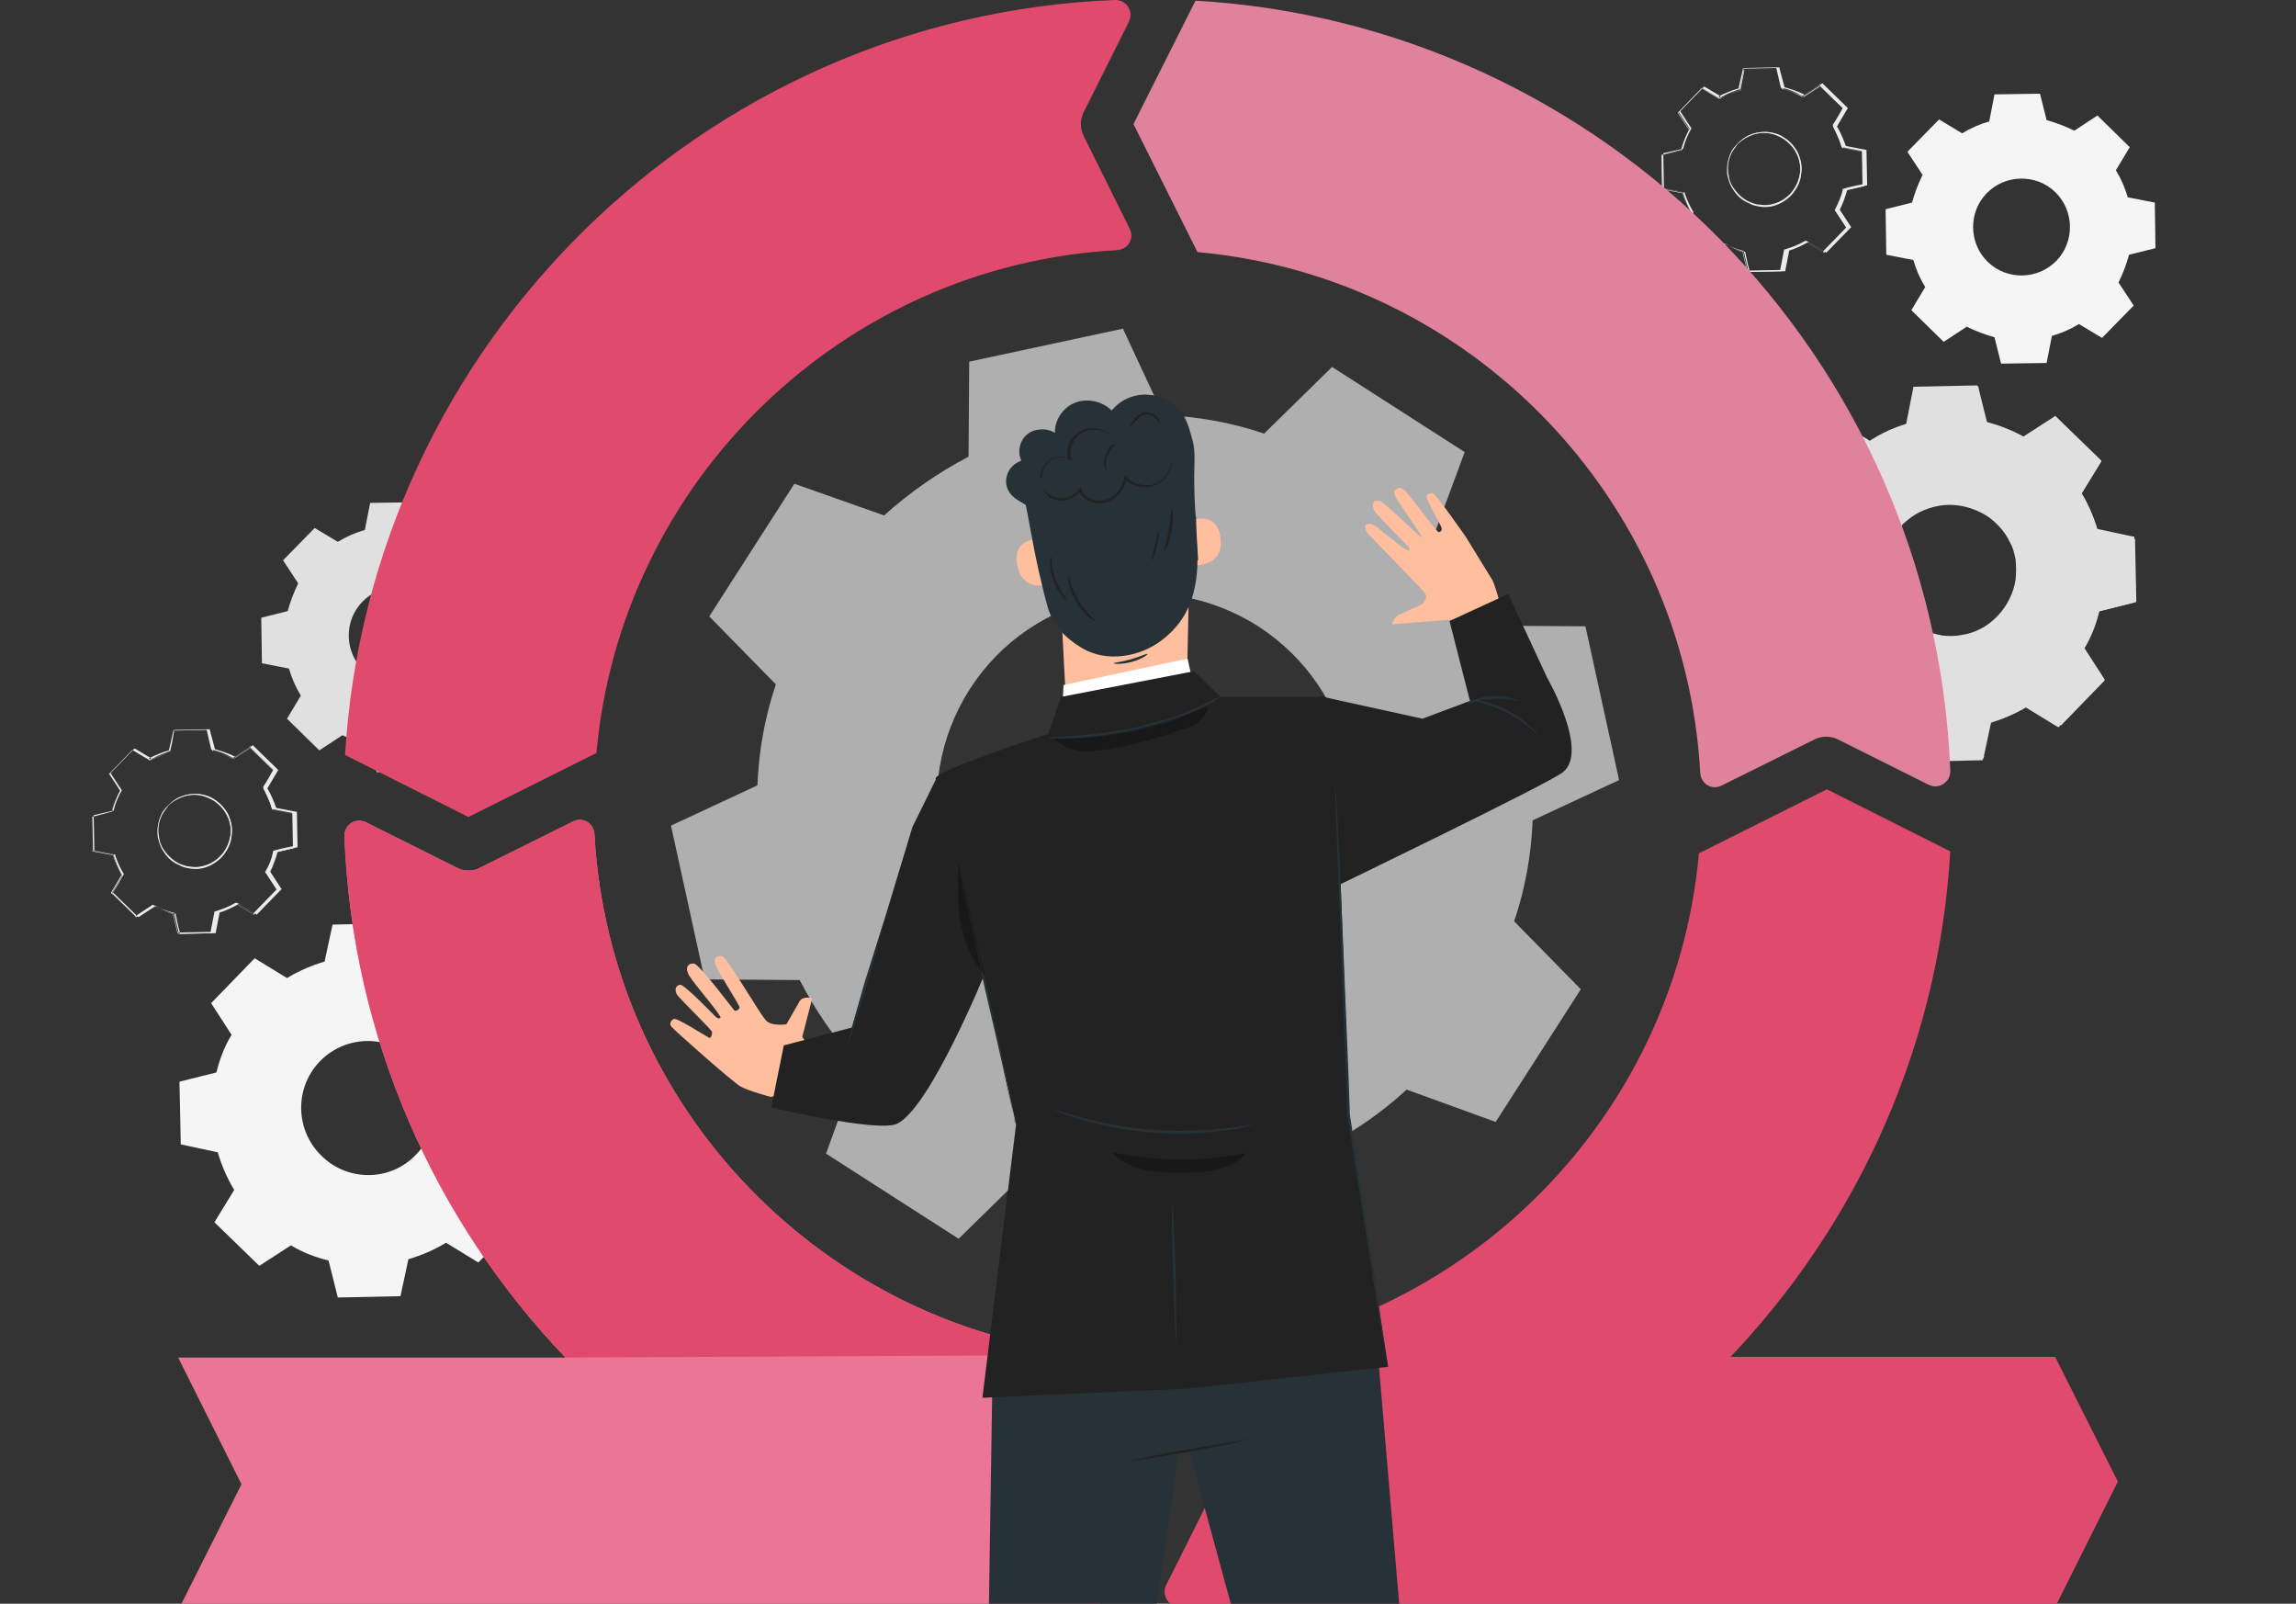 <?xml version="1.0" encoding="utf-8"?>
<!-- Generator: Adobe Illustrator 26.3.0, SVG Export Plug-In . SVG Version: 6.00 Build 0)  -->
<svg version="1.1" id="Layer_1" xmlns:v="https://vecta.io/nano"
	 xmlns="http://www.w3.org/2000/svg" xmlns:xlink="http://www.w3.org/1999/xlink" x="0px" y="0px" viewBox="0 0 348 243"
	 style="enable-background:new 0 0 348 243;" xml:space="preserve">
<rect x="0" y="0" width="348" height="243" fill="#333333" stroke="none"/>
<style type="text/css">
	.st0{fill:#E0E0E0;}
	.st1{fill:#F5F5F5;}
	.st2{fill:#EBEBEB;}
	.st3{fill:#E04A6D;}
	.st4{fill:#E0829B;}
	.st5{fill:#EA7594;}
	.st6{fill:#AFAFAF;}
	.st7{fill:#FF725E;}
	.st8{fill:#263238;}
	.st9{opacity:0.3;enable-background:new    ;}
	.st10{fill:#FFBE9D;}
	.st11{fill:#222222;}
	.st12{fill:#FFFFFF;}
</style>
<g>
	<path class="st0" d="M283.4,66.8c1.8-1.1,3.7-1.9,5.7-2.5l1.2-5.6l9.5-0.2l1.4,5.6c2,0.5,3.9,1.2,5.7,2.3l4.8-3.1l6.8,6.6l-3,4.9
		c1.1,1.8,1.9,3.7,2.5,5.7l5.6,1.2l0.2,9.5l-5.6,1.4c-0.5,2-1.2,3.9-2.3,5.7l3.1,4.8l-6.6,6.8l-4.9-3c-1.8,1.1-3.7,1.9-5.7,2.5
		l-1.2,5.6l-9.5,0.2l-1.4-5.6c-2-0.5-3.9-1.2-5.7-2.3l-4.8,3.1l-6.8-6.6l3-4.9c-1.1-1.8-1.9-3.7-2.5-5.7l-5.6-1.2l-0.2-9.5l5.6-1.4
		c0.5-2,1.2-3.9,2.3-5.7l-3.1-4.8l6.6-6.8L283.4,66.8L283.4,66.8z M288.4,79.4c-3.9,4-3.8,10.5,0.3,14.4c4,3.9,10.5,3.8,14.3-0.3
		c3.9-4,3.8-10.5-0.3-14.3C298.8,75.2,292.3,75.3,288.4,79.4z"/>
	<path class="st0" d="M288.4,79.4c0,0,0.5-0.7,1.9-1.7c1.3-0.9,3.7-1.9,6.6-1.6c1.5,0.2,3,0.6,4.5,1.6c1.4,1,2.8,2.3,3.6,4.1
		c0.4,0.9,0.8,1.8,0.9,2.8c0.2,1,0.2,2.1,0.1,3.1c-0.3,2.1-1.3,4.2-2.8,5.9c-1.6,1.6-3.6,2.7-5.7,3c-1,0.2-2.1,0.2-3.1,0.1
		s-2-0.4-2.9-0.8c-1.8-0.8-3.2-2.1-4.2-3.5s-1.5-3-1.8-4.4c-0.4-2.9,0.5-5.3,1.3-6.7C287.7,79.9,288.4,79.4,288.4,79.4
		c0.1,0-0.6,0.7-1.4,2.1s-1.6,3.7-1.1,6.5c0.2,1.4,0.8,2.9,1.7,4.2c1,1.3,2.3,2.6,4.1,3.3c0.8,0.4,1.8,0.6,2.7,0.8
		c1,0.1,2,0.1,3-0.1c2-0.3,3.9-1.3,5.4-2.9s2.4-3.5,2.7-5.5c0.1-1,0.1-2,0-3c-0.2-1-0.4-1.9-0.9-2.7c-0.8-1.7-2.1-3-3.4-3.9
		c-1.3-0.8-2.8-1.4-4.3-1.6c-2.8-0.4-5.1,0.5-6.5,1.3C289.1,78.7,288.5,79.4,288.4,79.4L288.4,79.4z M283.4,66.8c0,0-0.1,0-0.3-0.2
		l-0.9-0.5l-3.7-2.2h0.1l-6.5,6.8v-0.2l3.2,4.8l0.1,0.1l-0.1,0.1c-0.9,1.7-1.7,3.6-2.2,5.7v0.1H273l-5.5,1.4l0.2-0.2l0.2,9.5
		l-0.2-0.2l5.6,1.2h0.1v0.1c0.5,1.8,1.3,3.8,2.4,5.6l0.1,0.1l-0.1,0.1l-3,4.9v-0.3l6.8,6.6h-0.3l4.8-3.1l0.1-0.1l0.1,0.1
		c1.7,0.9,3.6,1.7,5.7,2.2h0.2v0.2l1.4,5.6l-0.3-0.2l9.5-0.2l-0.3,0.2l1.2-5.6V109h0.2c1.9-0.5,3.8-1.3,5.6-2.4l0,0l0.2-0.1l0.1,0.1
		l4.9,3h-0.4l6.6-6.8v0.4l-3.1-4.8l-0.1-0.1l0.1-0.2c1-1.8,1.8-3.7,2.2-5.7v-0.2h0.2l5.6-1.4l-0.2,0.3l-0.2-9.5l0.2,0.3l-5.6-1.2
		h-0.2v-0.2c-0.6-2-1.4-3.9-2.4-5.6l-0.1-0.1l0.1-0.1l3-4.9v0.3l-6.8-6.6h0.3l-4.8,3.1l-0.1,0.1l-0.1-0.1c-1.9-1.1-3.8-1.8-5.7-2.3
		h-0.1v-0.1l-1.3-5.6l0.2,0.1l-9.5,0.1l0.1-0.1l-1.2,5.6v0.1h-0.1c-2,0.6-3.4,1.2-4.3,1.7l-1,0.5C283.5,66.7,283.4,66.8,283.4,66.8
		c0,0,0.1-0.1,0.3-0.2s0.5-0.3,1-0.6c0.9-0.5,2.3-1.2,4.3-1.8l-0.1,0.1l1.1-5.6v-0.1h0.1l9.5-0.2h0.1v0.1l1.4,5.5l-0.1-0.1
		c1.9,0.5,3.8,1.2,5.8,2.3h-0.2l4.8-3.1l0.1-0.1l0.1,0.1l6.8,6.6l0.1,0.1l-0.1,0.2l-3,4.9v-0.3c1.1,1.7,1.9,3.7,2.5,5.7l-0.2-0.2
		l5.6,1.2h0.2v0.2l0.2,9.5v0.2l-0.2,0.1l-5.6,1.4l0.2-0.2c-0.5,2-1.3,4-2.3,5.8V98l3.1,4.8l0.1,0.2l-0.2,0.2l-6.6,6.8l-0.2,0.2
		l-0.2-0.1l-4.9-3h0.3l0,0c-1.8,1.1-3.8,1.9-5.7,2.5l0.2-0.2l-1.2,5.6v0.2h-0.2l-9.5,0.2h-0.2l-0.1-0.2l-1.4-5.6l0.2,0.2
		c-2.1-0.5-4.1-1.3-5.8-2.3h0.3l-4.8,3.1l-0.2,0.1l-0.2-0.2l-6.8-6.6l-0.1-0.1l0.1-0.2l3-4.9V99c-1.1-1.9-2-3.9-2.5-5.7l0.2,0.2
		l-5.6-1.2h-0.2v-0.2l-0.1-9.5v-0.2h0.2l5.6-1.3l-0.1,0.1c0.5-2.1,1.3-4.1,2.3-5.8v0.2l-3.1-4.8l-0.1-0.1l0.1-0.1l6.6-6.8l0.1-0.1
		h0.1l3.6,2.2c0.4,0.3,0.7,0.4,0.9,0.6C283.3,66.7,283.4,66.8,283.4,66.8L283.4,66.8z"/>
</g>
<path class="st1" d="M43.5,148.2c1.8-1.1,3.7-1.9,5.7-2.5l1.2-5.6l9.5-0.2l1.4,5.6c2,0.5,3.9,1.2,5.7,2.3l4.8-3.1l6.8,6.6l-3,4.9
	c1.1,1.8,1.9,3.7,2.5,5.7l5.6,1.2l0.2,9.5l-5.6,1.4c-0.5,2-1.2,3.9-2.3,5.7l3.1,4.8l-6.6,6.8l-4.9-3c-1.8,1.1-3.7,1.9-5.7,2.5
	l-1.2,5.6l-9.5,0.2l-1.4-5.6c-2-0.5-3.9-1.2-5.7-2.3l-4.8,3.1l-6.8-6.6l3-4.9c-1.1-1.8-1.9-3.7-2.5-5.7l-5.6-1.2l-0.2-9.5l5.6-1.4
	c0.5-2,1.2-3.9,2.3-5.7L32,152l6.6-6.8L43.5,148.2L43.5,148.2z M48.5,160.8c-3.9,4-3.8,10.5,0.3,14.4c4,3.9,10.5,3.8,14.3-0.3
	c3.9-4,3.8-10.5-0.3-14.3C58.8,156.7,52.4,156.8,48.5,160.8L48.5,160.8z M297.4,20.2c1.3-0.8,2.7-1.4,4.1-1.8l0.8-4.1l6.9-0.1l1,4
	c1.4,0.4,2.8,0.9,4.2,1.6l3.5-2.3l4.9,4.8l-2.1,3.5c0.8,1.3,1.4,2.7,1.8,4.1l4.1,0.8l0.1,6.9l-4,1c-0.4,1.4-0.9,2.8-1.6,4.2l2.3,3.5
	l-4.8,4.9l-3.5-2.1c-1.3,0.8-2.7,1.4-4.1,1.8l-0.8,4.1l-6.9,0.1l-1-4c-1.4-0.4-2.8-0.9-4.2-1.6l-3.5,2.3l-4.9-4.8l2.1-3.5
	c-0.8-1.3-1.4-2.7-1.8-4.1l-4.1-0.8l-0.1-6.9l4-1c0.4-1.4,0.9-2.8,1.6-4.2l-2.3-3.5l4.8-4.9L297.4,20.2
	C297.4,20.2,297.4,20.2,297.4,20.2z M301.1,29.3c-2.8,2.9-2.7,7.6,0.2,10.4s7.6,2.7,10.4-0.2s2.7-7.6-0.2-10.4
	S303.9,26.4,301.1,29.3z"/>
<path class="st0" d="M51.2,82.1c1.3-0.8,2.7-1.4,4.1-1.8l0.8-4.1l6.9-0.1l1,4c1.4,0.4,2.8,0.9,4.2,1.6l3.5-2.3l4.9,4.8l-2.1,3.5
	c0.8,1.3,1.4,2.7,1.8,4.1l4.1,0.8l0.1,6.9l-4,1c-0.4,1.4-0.9,2.8-1.6,4.2l2.3,3.5l-4.8,4.9l-3.5-2.1c-1.3,0.8-2.7,1.4-4.1,1.8
	l-0.8,4.1l-6.9,0.1l-1-4c-1.4-0.4-2.8-0.9-4.2-1.6l-3.5,2.3l-4.9-4.8l2.1-3.5c-0.8-1.3-1.4-2.7-1.8-4.1l-4.1-0.8l-0.1-6.9l4-1
	c0.4-1.4,0.9-2.8,1.6-4.2l-2.3-3.5l4.8-4.9L51.2,82.1C51.2,82.1,51.2,82.1,51.2,82.1z M54.9,91.2c-2.8,2.9-2.7,7.6,0.2,10.4
	s7.6,2.7,10.4-0.2c2.8-2.9,2.7-7.6-0.2-10.4C62.3,88.2,57.7,88.3,54.9,91.2z M264.9,41.2L264.9,41.2l-0.7-3
	c-1.1-0.3-2.1-0.7-3.1-1.2l-2.6,1.7l0,0l-3.7-3.6l0,0l1.6-2.7c-0.6-1-1-2-1.3-3.1l-3.1-0.6l0,0l-0.1-5.2l0,0l3-0.7
	c0.3-1.1,0.7-2.1,1.2-3.1l-1.7-2.6l0,0l3.6-3.7l0,0l2.7,1.6c1-0.6,2-1,3.1-1.3l0.6-3.1l0,0l5.2-0.1l0,0l0.7,3
	c1.1,0.3,2.1,0.7,3.1,1.2L276,13l0,0l3.7,3.6l0,0l-1.6,2.7c0.6,1,1,2,1.3,3.1l3.1,0.6l0,0l0.1,5.2l0,0l-3,0.7
	c-0.3,1.1-0.7,2.1-1.2,3.1l1.7,2.6l0,0l-3.6,3.7l0,0l-2.7-1.6c-1,0.6-2,1-3.1,1.3l-0.6,3.1l0,0L264.9,41.2L264.9,41.2z M261,36.9
	L261,36.9c1,0.6,2.1,1,3.1,1.2l0,0l0,0l0.7,3l5.1-0.1l0.6-3.1l0,0c1.1-0.3,2.1-0.8,3.1-1.3l0,0l0,0l2.7,1.6l3.6-3.7l-1.7-2.6l0,0
	c0.5-1,1-2,1.2-3.1l0,0l0,0l3-0.7l-0.1-5.1l-3.1-0.6l0,0c-0.3-1.1-0.8-2.1-1.3-3.1l0,0l0,0l1.6-2.7l-3.7-3.6l-2.6,1.7l0,0
	c-1-0.5-2-1-3.1-1.2l0,0l0,0l-0.7-3l-5.1,0.1l-0.6,3.1l0,0c-1.1,0.3-2.1,0.8-3.1,1.3l0,0l0,0l-2.7-1.6l-3.6,3.7l1.7,2.6l0,0
	c-0.5,1-1,2-1.2,3.1l0,0l0,0l-3,0.7l0.1,5.1l3.1,0.6l0,0c0.3,1.1,0.8,2.1,1.3,3.1l0,0l0,0l-1.6,2.7l3.7,3.6L261,36.9z M267.4,31.2
	c-1.4,0-2.8-0.5-3.9-1.6c-1.1-1-1.7-2.4-1.7-3.9s0.5-2.9,1.6-4l0,0c2.1-2.2,5.7-2.3,7.9-0.1c2.2,2.1,2.3,5.7,0.1,7.9
	C270.3,30.6,268.9,31.2,267.4,31.2z M267.4,20.1c-1.5,0-2.9,0.6-4,1.7l0,0c-1,1.1-1.6,2.5-1.6,3.9c0,1.5,0.6,2.9,1.7,3.9
	c2.2,2.1,5.7,2.1,7.8-0.1s2.1-5.7-0.1-7.8C270.2,20.6,268.8,20.1,267.4,20.1z"/>
<g>
	<path class="st2" d="M263.4,21.8c0,0,0.3-0.4,1-0.9s2-1,3.6-0.9c0.8,0.1,1.7,0.3,2.5,0.9c0.8,0.5,1.5,1.3,2,2.2
		c0.2,0.5,0.4,1,0.5,1.6s0.1,1.1,0,1.7c-0.1,1.2-0.7,2.3-1.5,3.2c-0.9,0.9-2,1.5-3.1,1.7c-0.6,0.1-1.2,0.1-1.7,0
		c-0.6-0.1-1.1-0.2-1.6-0.5c-1-0.4-1.8-1.1-2.3-1.9c-0.6-0.8-0.8-1.6-1-2.4c-0.2-1.6,0.3-2.9,0.7-3.7
		C263,22.1,263.4,21.8,263.4,21.8l-0.8,1.1c-0.4,0.7-0.9,2-0.6,3.6c0.1,0.8,0.4,1.6,1,2.3c0.5,0.7,1.3,1.4,2.2,1.8
		c0.5,0.2,1,0.4,1.5,0.4c0.5,0.1,1.1,0.1,1.6,0c1.1-0.2,2.1-0.7,3-1.6c0.8-0.9,1.3-1.9,1.5-3c0.1-0.5,0.1-1.1,0-1.6s-0.2-1-0.5-1.5
		c-0.4-0.9-1.1-1.6-1.9-2.2c-0.8-0.5-1.6-0.8-2.3-0.9c-1.2-0.2-2.4,0.1-3.5,0.7C263.8,21.4,263.4,21.8,263.4,21.8L263.4,21.8z"/>
	<path class="st2" d="M260.6,14.9c0,0-0.1,0-0.2-0.1s-0.3-0.2-0.5-0.3l-2-1.2h0.1l-3.6,3.7v-0.1l1.7,2.6l0,0l0,0
		c-0.5,0.9-0.9,2-1.2,3.1v0.1h-0.1l-3,0.8l0.1-0.1l0.1,5.2l-0.1-0.1l3.1,0.6h0.1v0.1c0.3,1,0.7,2.1,1.3,3.1v0.1v0.1l-1.6,2.7V35
		l3.7,3.6h-0.2l2.6-1.7l0.1-0.1h0.1c0.9,0.5,2,0.9,3.1,1.2h0.1v0.1l0.7,3l-0.2-0.1l5.2-0.1l-0.2,0.1l0.6-3.1v-0.1h0.1
		c1-0.3,2.1-0.7,3.1-1.3l0,0h0.1h0.1l2.7,1.6h-0.2l3.6-3.7v0.2l-1.7-2.6l-0.1-0.1v-0.1c0.5-1,1-2,1.2-3.1v-0.1h0.1
		c1-0.3,2-0.5,3-0.7l-0.1,0.1l-0.1-5.2l0.1,0.1l-3.1-0.6h-0.1v-0.1c-0.3-1.1-0.8-2.1-1.3-3.1V19v-0.1c0.6-0.9,1.1-1.8,1.6-2.7v0.2
		l-3.7-3.6h0.2l-2.6,1.7h-0.1h-0.1c-1-0.6-2.1-1-3.1-1.2h-0.1v-0.1l-0.7-3l0.1,0.1l-5.2,0.1l0.1-0.1l-0.7,3.1l0,0l0,0
		c-1.1,0.3-1.9,0.7-2.4,0.9l-0.6,0.3C260.7,14.8,260.6,14.9,260.6,14.9c0,0,0.1,0,0.2-0.1s0.3-0.2,0.5-0.3c0.5-0.3,1.3-0.6,2.4-1
		l0,0c0.2-0.8,0.4-1.8,0.6-3.1v-0.1h0.1l5.2-0.1h0.1v0.1l0.8,3l-0.1-0.1c1,0.3,2.1,0.6,3.2,1.2h-0.1l2.6-1.7l0.1-0.1l0.1,0.1
		l3.7,3.6l0.1,0.1l-0.1,0.1l-1.6,2.7v-0.1c0.6,1,1,2,1.4,3.1l-0.1-0.1l3.1,0.6h0.1v0.1L283,28v0.1h-0.1l-3,0.7l0.1-0.1
		c-0.3,1.1-0.7,2.2-1.2,3.2v-0.2l1.7,2.6l0.1,0.1l-0.1,0.1l-3.6,3.7l-0.1,0.1l-0.1-0.1l-2.7-1.6h0.2l0,0c-1,0.6-2.1,1.1-3.1,1.4
		l0.1-0.1l-0.6,3.1v0.1h-0.1l-5.2,0.1h-0.1v-0.1c-0.3-1-0.5-2.1-0.7-3l0.1,0.1c-1.2-0.3-2.2-0.7-3.2-1.3h0.2l-2.6,1.7l-0.1,0.1
		l-0.1-0.1l-3.7-3.6l-0.1-0.1l0.1-0.1c0.6-0.9,1.1-1.8,1.6-2.7v0.1c-0.6-1-1.1-2.1-1.4-3.1l0.1,0.1l-3.1-0.6h-0.1v-0.1l-0.1-5.2
		v-0.1h0.1l3-0.7l-0.1,0.1c0.3-1.2,0.7-2.2,1.3-3.2v0.1l-1.7-2.6v-0.1l0,0l3.6-3.7l0,0l0,0l2,1.2c0.2,0.1,0.4,0.2,0.5,0.3
		C260.6,14.8,260.6,14.9,260.6,14.9L260.6,14.9z"/>
</g>
<path class="st0" d="M27,141.5L27,141.5l-0.7-3c-1.1-0.3-2.1-0.7-3.1-1.2l-2.6,1.7l0,0l-3.7-3.6l0,0l1.6-2.7c-0.6-1-1-2-1.3-3.1
	L14,129l0,0l-0.1-5.2l0,0l3-0.7c0.3-1.1,0.7-2.1,1.2-3.1l-1.7-2.6l0,0l3.6-3.7l0,0l2.7,1.6c1-0.6,2-1,3.1-1.3l0.6-3.1l0,0l5.2-0.1
	l0,0l0.7,3c1.1,0.3,2.1,0.7,3.1,1.2l2.6-1.7l0,0l3.7,3.6l0,0l-1.6,2.7c0.6,1,1,2,1.3,3.1l3.1,0.6l0,0l0.1,5.2l0,0l-3,0.7
	c-0.3,1.1-0.7,2.1-1.2,3.1l1.7,2.6l0,0l-3.6,3.7l0,0l-2.7-1.6c-1,0.6-2,1-3.1,1.3l-0.6,3.1l0,0L27,141.5L27,141.5z M23.1,137.2
	L23.1,137.2c1,0.6,2.1,1,3.1,1.2l0,0l0,0l0.7,3l5.1-0.1l0.6-3.1l0,0c1.1-0.3,2.1-0.8,3.1-1.3l0,0l0,0l2.7,1.6l3.6-3.7l-1.7-2.6l0,0
	c0.5-1,1-2,1.2-3.1l0,0l0,0l3-0.7l-0.1-5.1l-3.1-0.6l0,0c-0.3-1.1-0.8-2.1-1.3-3.1l0,0l0,0l1.6-2.7l-3.7-3.6l-2.6,1.7l0,0
	c-1-0.5-2-1-3.1-1.2l0,0l0,0l-0.7-3l-5.1,0.1l-0.6,3.1l0,0c-1.1,0.3-2.1,0.8-3.1,1.3l0,0l0,0l-2.7-1.6l-3.6,3.7l1.7,2.6l0,0
	c-0.5,1-1,2-1.2,3.1l0,0l0,0l-3,0.7l0.1,5.1l3.1,0.6l0,0c0.3,1.1,0.8,2.1,1.3,3.1l0,0l0,0l-1.6,2.7l3.7,3.6
	C20.5,138.9,23.1,137.2,23.1,137.2z M29.5,131.5c-1.4,0-2.8-0.5-3.9-1.6c-1.1-1-1.7-2.4-1.7-3.9s0.5-2.9,1.6-4
	c2.1-2.2,5.7-2.3,7.9-0.1c1.1,1,1.7,2.4,1.7,3.9s-0.5,2.9-1.6,4S30.9,131.5,29.5,131.5L29.5,131.5z M29.5,120.4h-0.1
	c-1.5,0-2.9,0.6-3.9,1.7s-1.6,2.5-1.6,3.9c0,1.5,0.6,2.9,1.7,3.9c2.2,2.1,5.7,2.1,7.8-0.1c1-1.1,1.6-2.5,1.6-3.9
	c0-1.5-0.6-2.9-1.7-3.9C32.3,120.9,30.9,120.4,29.5,120.4L29.5,120.4z"/>
<path class="st2" d="M25.5,122.1c0,0,0.3-0.4,1-0.9s2-1,3.6-0.9c0.8,0.1,1.7,0.3,2.5,0.9c0.8,0.5,1.5,1.3,2,2.2
	c0.2,0.5,0.4,1,0.5,1.6s0.1,1.1,0,1.7c-0.1,1.2-0.7,2.3-1.5,3.2c-0.9,0.9-2,1.5-3.1,1.7c-0.6,0.1-1.2,0.1-1.7,0
	c-0.6-0.1-1.1-0.2-1.6-0.5c-1-0.4-1.8-1.1-2.3-1.9c-0.6-0.8-0.8-1.6-1-2.4c-0.2-1.6,0.3-2.9,0.7-3.7
	C25.1,122.4,25.5,122.1,25.5,122.1l-0.8,1.1c-0.4,0.7-0.9,2-0.6,3.6c0.1,0.8,0.4,1.6,1,2.3c0.5,0.7,1.3,1.4,2.2,1.8
	c0.5,0.2,1,0.4,1.5,0.4c0.5,0.1,1.1,0.1,1.6,0c1.1-0.2,2.1-0.7,3-1.6c0.8-0.8,1.3-1.9,1.5-3c0.1-0.5,0.1-1.1,0-1.6s-0.2-1-0.5-1.5
	c-0.4-0.9-1.1-1.6-1.9-2.2c-0.8-0.5-1.6-0.8-2.3-0.9c-1.2-0.2-2.4,0.1-3.5,0.7C25.8,121.7,25.5,122.1,25.5,122.1L25.5,122.1z
	 M22.7,115.2c0,0-0.1,0-0.2-0.1s-0.3-0.2-0.5-0.3l-2-1.2h0.1l-3.6,3.7v-0.1l1.7,2.6l0,0l0,0c-0.5,0.9-0.9,2-1.2,3.1v0.1h-0.1l-3,0.8
	l0.1-0.1l0.1,5.2l-0.1-0.1l3.1,0.6h0.1v0.1c0.3,1,0.7,2.1,1.3,3.1v0.1v0.1l-1.6,2.7v-0.2l3.7,3.6h-0.2l2.6-1.7l0.1-0.1h0.1
	c0.9,0.5,2,0.9,3.1,1.2h0.1v0.1l0.7,3l-0.2-0.1l5.2-0.1l-0.2,0.1l0.6-3.1v-0.1h0.1c1-0.3,2.1-0.7,3.1-1.3l0,0h0.1h0.1l2.7,1.6h-0.2
	l3.6-3.7v0.2l-1.7-2.6l-0.1-0.1v-0.1c0.6-1,1-2,1.2-3.1v-0.1h0.1c1-0.3,2-0.5,3-0.7l-0.1,0.1l-0.1-5.2l0.1,0.1l-3.1-0.6h-0.1v-0.1
	c-0.3-1.1-0.8-2.1-1.3-3.1v-0.1v-0.1c0.6-0.9,1.1-1.8,1.6-2.7v0.2l-3.7-3.6H38l-2.6,1.7h-0.1h-0.1c-1-0.6-2.1-1-3.1-1.2H32v-0.1
	l-0.7-3l0.1,0.1l-5.2,0.1l0.1-0.1l-0.7,3.1l0,0l0,0c-1.1,0.3-1.9,0.7-2.4,0.9l-0.6,0.3C22.8,115.1,22.7,115.2,22.7,115.2
	c0,0,0.1,0,0.2-0.1s0.3-0.2,0.5-0.3c0.5-0.3,1.3-0.6,2.4-1l0,0c0.2-0.8,0.4-1.8,0.6-3.1v-0.1h0.1l5.2-0.1h0.1v0.1l0.8,3l-0.1-0.1
	c1,0.3,2.1,0.6,3.2,1.2h-0.1l2.6-1.7l0.1-0.1l0.1,0.1l3.7,3.6l0.1,0.1l-0.1,0.1l-1.6,2.7v-0.1c0.6,1,1,2,1.4,3.1l-0.1-0.1l3.1,0.6
	H45v0.1l0.1,5.2v0.1H45l-3,0.7l0.1-0.1c-0.3,1.1-0.7,2.2-1.2,3.2V132l1.7,2.6l0.1,0.1l-0.1,0.1l-3.6,3.7l-0.1,0.1l-0.1-0.1l-2.7-1.6
	h0.2l0,0c-1,0.6-2.1,1.1-3.1,1.4l0.1-0.1l-0.6,3.1v0.1h-0.1l-5.2,0.1h-0.1v-0.1c-0.3-1-0.5-2.1-0.7-3l0.1,0.1
	c-1.2-0.3-2.2-0.7-3.2-1.3h0.2l-2.6,1.7L21,139l-0.1-0.1l-3.7-3.6l-0.1-0.1l0.1-0.1c0.6-0.9,1.1-1.8,1.6-2.7v0.1
	c-0.6-1-1.1-2.1-1.4-3.1l0.1,0.1l-3.1-0.6h-0.1v-0.1l-0.1-5.2v-0.1h0.1l3-0.7l-0.1,0.1c0.3-1.2,0.7-2.2,1.3-3.2v0.1l-1.7-2.6v-0.1
	l0,0l3.6-3.7l0,0l0,0l2,1.2c0.2,0.1,0.4,0.2,0.5,0.3C22.7,115.1,22.7,115.1,22.7,115.2z"/>
<path class="st3" d="M311.5,205.6h-116l-18.7,34.5c-0.8,1.5,0.3,3.4,2,3.4h132.7l9.5-19L311.5,205.6z"/>
<path class="st4" d="M181.5,38.2c41.2,3.7,73.9,37.3,76.2,78.9c0.1,1.7,1.8,2.7,3.3,1.9l14.1-7c1.1-0.5,2.3-0.5,3.4,0l13.8,6.9
	c1.6,0.8,3.4-0.4,3.3-2.2c-2.5-62.5-52.3-113-114.4-116.6l-9.4,18.7L181.5,38.2z"/>
<path class="st3" d="M90.4,114.1c3.7-41.2,37.3-73.9,78.9-76.2c1.7-0.1,2.7-1.8,1.9-3.3l-7-14.1c-0.5-1.1-0.5-2.3,0-3.4l6.9-13.8
	c0.8-1.6-0.4-3.4-2.2-3.3C106.5,2.5,56,52.3,52.3,114.4l18.7,9.4C71,123.8,90.4,114.1,90.4,114.1z"/>
<path class="st5" d="M166.3,205.3L166.3,205.3c-41.2-3.7-73.9-37.3-76.2-78.9c-0.1-1.7-1.8-2.7-3.3-1.9l-14.1,7
	c-0.5,0.3-1.1,0.4-1.7,0.4s-1.2-0.1-1.7-0.4l-13.8-6.9c-1.6-0.8-3.4,0.4-3.3,2.2c1.2,30.5,13.7,58.2,33.5,78.9H27l9.6,19.2
	l-9.3,18.5h139.3l9.4-18.7L166.3,205.3z"/>
<path class="st3" d="M166.3,205.3L166.3,205.3c-41.2-3.7-73.9-37.3-76.2-78.9c-0.1-1.7-1.8-2.7-3.3-1.9l-14.1,7
	c-0.5,0.3-1.1,0.4-1.7,0.4s-1.2-0.1-1.7-0.4l-13.8-6.9c-1.6-0.8-3.4,0.4-3.3,2.2c1.2,30.5,13.7,58.2,33.5,78.9L166.3,205.3
	L166.3,205.3z"/>
<path class="st3" d="M257.5,129.3L257.5,129.3c-3.7,41.2-37.3,73.9-78.9,76.2c-1.7,0.1-2.7,1.8-1.9,3.3l7,14.1
	c0.5,1.1,0.5,2.3,0,3.4l-6.9,13.8c-0.8,1.6,0.4,3.4,2.2,3.3c62.5-2.5,113-52.3,116.6-114.4l-18.7-9.4L257.5,129.3z"/>
<path class="st6" d="M134,78.1c3.9-3.5,8.2-6.5,12.8-8.9l0.1-14.4l23.3-5l6.1,13.1c5.1,0.2,10.3,1.1,15.3,2.8l10.3-10.1L222,68.5
	L217,82c3.6,3.9,6.5,8.2,8.9,12.8l14.4,0.1l5.1,23.3l-13.1,6.1c-0.2,5.1-1.1,10.3-2.8,15.3l10.1,10.3L226.7,170l-13.5-4.9
	c-3.9,3.6-8.2,6.5-12.8,8.9l-0.1,14.4l-23.3,5.1l-6.1-13.1c-5.1-0.2-10.3-1.1-15.3-2.8l-10.3,10.1l-20.1-12.9l4.9-13.5
	c-3.6-3.9-6.5-8.2-8.9-12.8l-14.4-0.1l-5.1-23.3l13.1-6.1c0.2-5.1,1.1-10.3,2.8-15.3l-10.1-10.3l12.9-20.1L134,78.1L134,78.1
	L134,78.1z M147,104.4c-9.4,14.7-5.2,34.2,9.5,43.7c14.7,9.4,34.2,5.2,43.7-9.5c9.4-14.7,5.2-34.2-9.5-43.7
	C176,85.5,156.4,89.8,147,104.4z"/>
<g>
	<path class="st10" d="M179.8,108.1l-18,2.7L161,95.4c0,0-1.3-0.1-2.5-6.6l-3.3-17.7l0,0c7.4-4.6,16.6-4.9,24.3-1l1.1,0.6
		C180.6,70.7,179.8,108.1,179.8,108.1z"/>
	<path class="st10" d="M179.9,79.1c0.1-0.1,4.5-2.1,5.1,2.4s-4.2,4.2-4.3,4.1S179.9,79.1,179.9,79.1z M157.8,81.7
		c-0.1,0-4.5-0.4-3.6,4c0.9,4.5,5.4,2.7,5.3,2.5C159.5,88.1,157.8,81.7,157.8,81.7z"/>
</g>
<g>
	<path class="st8" d="M181.3,78.4c-0.1,3.9,0.4,5.8,0.1,8.5c-0.4,4.2-1.9,7.5-5.3,10.1s-8.4,3.4-12.1,1.2c-2.5-1.5-4.4-3.4-5.2-6.2
		s-1.9-7.7-2.4-10.6c-0.9-5.1-2-10-2-10l14.8-5.1l9.5,3.6L181.3,78.4L181.3,78.4z M168.8,100.5c0,0.1,1.2,0.2,2.7-0.2
		s2.5-1.1,2.4-1.2s-1.1,0.4-2.5,0.8S168.8,100.4,168.8,100.5L168.8,100.5z"/>
	<path class="st8" d="M181.6,84.9c-0.2-3.9-0.6-8.4-0.6-12.6c0-1.6,0.2-3.9-0.2-5.4s-0.8-3.1-1.7-4.4c-1.2-1.6-3.1-2.6-5.2-2.7
		c-2.1-0.1-4.1,0.8-5.4,2.4c-1.4-1.4-3.7-1.9-5.5-1.2c-1.9,0.7-3.2,2.7-3.1,4.6c-1.2-0.8-3.1-0.7-4.2,0.2c-1.2,1-1.5,2.7-0.9,4
		c-1.1,0.4-1.9,1.2-2.2,2.3c-0.3,1.1,0,2.2,0.8,3c0.9,0.9,2.2,1.3,3.2,2.2c1.1,1,1.4,2.7,0.9,4"/>
</g>
<path class="st11" d="M158.2,74.3c0,0,0,0.2,0.2,0.4s0.5,0.6,1,0.8c0.5,0.3,1.3,0.4,2.1,0.3c0.8-0.2,1.7-0.6,2.3-1.5h-0.3
	c0.3,0.9,1.3,1.7,2.4,1.9c1.1,0.3,2.5-0.1,3.4-1c0.8-0.8,1.3-1.7,1.5-2.8l-0.4,0.1c1,1.1,2.5,1.4,3.7,1.3c1.3-0.2,2.2-0.9,2.7-1.6
	c0.4-0.6,0.7-1.2,0.8-1.9v-0.7c0,0,0,0.3-0.1,0.7s-0.3,1.1-0.8,1.8c-0.5,0.6-1.4,1.3-2.5,1.4s-2.5-0.2-3.4-1.2l-0.3-0.3l-0.1,0.4
	c-0.2,0.9-0.7,1.8-1.4,2.5c-0.8,0.8-2,1.1-3,0.9s-1.8-0.8-2.1-1.7l-0.1-0.4l-0.2,0.3c-0.5,0.8-1.3,1.2-2,1.4s-1.4,0-1.9-0.2
	C158.6,74.9,158.3,74.3,158.2,74.3L158.2,74.3z M157.9,72.5c0.1,0-0.1-0.7,0.4-1.7c0.3-0.5,0.7-1,1.4-1.3s1.6-0.3,2.4,0.1l0.4,0.2
	l-0.1-0.4c-0.1-0.4-0.1-0.9-0.1-1.3c0.2-1,0.8-1.9,1.5-2.4c0.8-0.5,1.6-0.6,2.3-0.6c1.4,0.1,2.1,0.8,2.2,0.8c0,0-0.1-0.2-0.5-0.4
	c-0.3-0.2-0.9-0.5-1.7-0.6c-0.9-0.1-1.8,0.1-2.6,0.6c-0.9,0.5-1.6,1.5-1.7,2.7c-0.1,0.5-0.1,1,0.1,1.5l0.3-0.2c-0.9-0.4-2-0.4-2.7,0
	c-0.8,0.3-1.3,1-1.5,1.5c-0.3,0.6-0.3,1-0.3,1.4C157.9,72.4,157.9,72.6,157.9,72.5L157.9,72.5z M167.7,71.1c0.1,0-0.1-0.3-0.1-0.6
	c0-0.4,0-0.9,0.3-1.4c0.2-0.5,0.4-0.9,0.7-1.3c0.2-0.3,0.4-0.1,0.5-0.2c0,0,0-0.1-0.1-0.2s-0.4,0-0.6,0.1c-0.2,0.2-0.3,0.4-0.4,0.6
	s-0.3,0.5-0.4,0.8c-0.3,0.5-0.3,1.1-0.2,1.6C167.4,71,167.6,71.1,167.7,71.1z M175.8,64c0,0-0.1-0.4-0.4-0.8
	c-0.2-0.2-0.5-0.5-0.8-0.6c-0.4-0.2-0.8-0.2-1.3-0.1c-0.9,0.3-1.4,1-1.7,1.4c-0.3,0.5-0.4,0.8-0.3,0.8s0.3-0.2,0.6-0.6
	s0.8-1,1.5-1.2s1.4,0.1,1.7,0.5C175.5,63.7,175.7,64,175.8,64z M176.5,83.5c0.1,0,0.8-1.3,1.1-3.1s0.2-3.3,0-3.3
	c-0.1,0-0.1,1.5-0.5,3.2C176.9,82,176.4,83.4,176.5,83.5z M174.6,84.9c0.1,0,0.5-1,0.8-2.2c0.3-1.3,0.3-2.3,0.2-2.3s-0.3,1-0.6,2.3
	C174.7,83.8,174.5,84.8,174.6,84.9z M161.9,87.3c-0.1,0,0,1.9,1.2,3.9s2.8,3,2.9,2.9s-1.4-1.2-2.5-3.1C162.3,89,162,87.2,161.9,87.3
	L161.9,87.3z M159.3,84.3c-0.1,0-0.4,1.7,0.3,3.6c0.7,2,2,3.1,2.1,3s-1-1.3-1.7-3.1C159.3,85.9,159.4,84.3,159.3,84.3L159.3,84.3z"
	/>
<path class="st12" d="M161,107.7l0.2-3.9l18.8-4l0.7,3.2L161,107.7z"/>
<path class="st10" d="M102.1,154.4c0,0-0.9,0.5-0.3,1.2s9.2,8.3,10.4,9s4.6,1.6,4.6,1.6l2.3-0.4l1.3-5.5l1.6-2.6l-0.4-0.6l1.5-5.8
	c0,0-1.3-0.5-1.9,0.4l-2,3.5c0,0-2.4,0.4-3.2-0.7c-0.9-1-5.8-9.4-6.5-9.6c-0.6-0.1-1.5,0-1,1.4c0.5,1.3,3.7,6.1,3.6,6.4
	s-0.6,0.6-0.8,0.4s-5.3-7-6.1-7.1c-0.9-0.1-1.5,0.6-0.7,1.9s4.9,6,4.7,6.3s-0.7-0.1-0.7-0.1s-4.7-4.9-5.4-4.9
	c-0.7,0.1-0.9,0.8-0.5,1.5c0.4,0.6,5.2,5.3,5.3,5.6c0.1,0.2-0.1,1.2-0.5,0.9C106.8,156.9,102.5,154.1,102.1,154.4L102.1,154.4z"/>
<path class="st8" d="M150.5,203.7l-1,64.7l-2.2,67.2l18.2,1.3l6.2-68.5l7-48.6l1.5-0.1l13.8,50.6l8.6,64.9
	c1.1-0.3,17.2-1.5,17.2-1.5l-11.2-131.4l-1.9-10.9l-48,1.1L150.5,203.7L150.5,203.7z"/>
<path class="st11" d="M204.5,168.8l-1.4-37.4l-2.3-25.8H185l-4-3.9l-20.2,3.9l-1.9,5.6c0,0-16.2,5.2-17.1,6.7l8.4,35l3.8,17.5
	l-5.1,41.4c-0.2,0,31.2-1.4,31.2-1.4l30.3-3.3L204.5,168.8L204.5,168.8z"/>
<path class="st10" d="M220.9,93.8l-4.9,0.4c-0.3,0-5,0.4-5,0.4s0.2-1.1,1.3-1.6s3.2-1.3,3.4-1.6c0.2-0.4,0.7-0.9,0.3-1.5
	s-8.4-8.7-8.7-9.1s-0.7-1.3,0-1.4c0.7-0.2,1.6,0.6,2.2,1.1s3.7,3.1,4,2.9s0.1-0.4,0.1-0.4s-5.3-5.4-5.3-5.6
	c-0.1-0.2-0.7-1.8,0.8-1.5c0.7,0.1,6.2,5.7,6.4,5.5s-4.6-6.4-4.2-6.9s0.9-1,1.8,0s4.6,6,4.9,6.1s0.6-0.2,0.5-0.6s-2.3-4.3-2.3-4.7
	s0.4-0.5,0.9-0.6c0.4-0.1,5.1,6.7,5.1,6.7l4,6.5c0.4,0.8,1,3,1,3S220.9,93.8,220.9,93.8z"/>
<path class="st11" d="M219.7,94.1l3.1,12.1l-7.2,2.7l-15.5-3.4v22.9l2.2,6c0,0,32.5-15.7,34.6-17.4c4-3.2-2.4-14.3-2.4-14.3
	L228.6,90L219.7,94.1L219.7,94.1z M141.9,118l-3.6,7.3l-9.2,30.4l-10.3,2.7l-1.9,9.4c0,0,16,3.8,19,2.5c5-2.2,13.5-23.1,13.5-23.1
	l-1.1-17.9L141.9,118L141.9,118z"/>
<g>
	<path class="st8" d="M233,111.2c-0.1,0.1-1.9-1.9-4.8-3.3c-2.9-1.5-5.5-1.8-5.5-1.9c0,0,0.7,0,1.7,0.2c1.4,0.3,2.7,0.7,4,1.4
		c1.5,0.7,2.7,1.6,3.4,2.4C232.7,110.7,233.1,111.2,233,111.2L233,111.2z"/>
	<path class="st8" d="M230,106.2c0,0.1-1.7-0.5-3.9-0.3c-2.2,0.1-3.8,0.9-3.8,0.8c-0.1-0.1,1.5-1.1,3.8-1.2
		C228.3,105.3,230,106.1,230,106.2z M185,105.6l-0.9,0.6c-0.3,0.2-0.7,0.4-1.1,0.6l-1.5,0.8c-1.1,0.6-2.5,1.1-4,1.7
		c-1.7,0.6-3.4,1-5.1,1.4c-3.7,0.8-7.1,1.1-9.6,1.2h-2.9c-0.7,0-1.1,0-1.1-0.1c0,0,0.4-0.1,1.1-0.1s1.7-0.1,2.9-0.2
		c2.4-0.2,5.8-0.5,9.5-1.3l5.1-1.4c1.5-0.5,2.9-1,4-1.6c0.6-0.2,1.1-0.5,1.5-0.7l1.1-0.6L185,105.6z M189.8,170.5l-1.2,0.3
		c-0.7,0.2-1.8,0.4-3.2,0.5c-2.7,0.4-6.5,0.6-10.7,0.3s-7.9-1.1-10.6-1.9c-1.3-0.4-2.4-0.7-3.1-1s-1.1-0.4-1.1-0.5l1.2,0.3l3.1,0.9
		c2.6,0.7,6.4,1.5,10.5,1.8c4.2,0.3,7.9,0.1,10.7-0.2c1.4-0.1,2.5-0.3,3.2-0.4C189.4,170.5,189.8,170.4,189.8,170.5L189.8,170.5z
		 M128.5,158.4c-0.1,0,1-4.2,2.5-9.4l2.9-9.2c0.1,0-1,4.2-2.5,9.4L128.5,158.4z M177.7,182.6c0.1,0,0.3,4.7,0.5,10.4l0.1,10.4
		c-0.1,0-0.3-4.7-0.5-10.4S177.6,182.6,177.7,182.6z"/>
</g>
<path class="st11" d="M189.2,218.1c0,0.1-4.1,1-9.1,1.9l-9.2,1.5c0-0.1,4.1-1,9.1-1.9L189.2,218.1z M207.7,267.1
	c0,0.1-2.4,0-5.2,0.7s-4.9,1.9-5,1.8c0,0,0.5-0.4,1.3-0.9c0.9-0.5,2.1-1,3.6-1.3c1.5-0.4,2.8-0.5,3.8-0.4
	C207.1,267,207.7,267.1,207.7,267.1L207.7,267.1z M163.8,270.3c0,0.1-1.5-0.2-3.4-0.1c-1.8,0.1-3.3,0.5-3.3,0.4s1.4-0.7,3.3-0.8
	S163.8,270.2,163.8,270.3z"/>
<path class="st8" d="M154,170.4c0,0-0.1-0.1-0.1-0.4c-0.1-0.3-0.2-0.7-0.3-1.2l-1-4.4c-0.8-3.8-2-8.9-3.3-14.5l-3.2-14.6l-1-4.4
	c-0.1-0.5-0.2-0.9-0.3-1.2s-0.1-0.4-0.1-0.4s0.1,0.1,0.1,0.4c0.1,0.3,0.2,0.7,0.3,1.2c0.4,1.5,0.8,2.9,1.1,4.4l3.4,14.5
	c1.3,5.7,2.4,10.8,3.1,14.6c0.4,1.8,0.7,3.3,0.9,4.4c0.1,0.5,0.2,0.9,0.2,1.2C154,170.3,154,170.4,154,170.4L154,170.4z
	 M202.3,118.6v0.2c0,0.2,0,0.4,0.1,0.7c0.1,0.6,0.1,1.5,0.2,2.6l0.5,9.5l1.3,31.5l0.2,5.8l0,0l4.1,27.3l1.2,8.1l0.3,2.2
	c0,0.2,0.1,0.4,0.1,0.6v0.2v-0.2c0-0.1-0.1-0.3-0.1-0.6l-0.4-2.2l-1.3-8.1l-4.3-27.3l0,0l0,0l-0.2-5.8L202.3,118.6L202.3,118.6z"/>
<path class="st9" d="M183,107c-7.6,3.1-15.1,4.9-23.2,4.9c1,1.1,2.6,1.7,4.2,1.9c1.6,0.1,3.2-0.1,4.8-0.4c4-0.8,7.8-1.9,11.6-3.3
	C181.6,109.7,183.1,108.3,183,107L183,107z M145.2,130.6c0.1,2.9-0.2,6.4,0.4,9.3s1.7,5.7,3.7,7.9
	C147.8,142.2,146.6,136.2,145.2,130.6L145.2,130.6z M168.7,174.6h-0.2c2.5,2.8,6.5,3.1,10.2,3.1s7.8-0.2,10.2-3
	C182.3,176.1,175.3,176,168.7,174.6z"/>
</svg>
